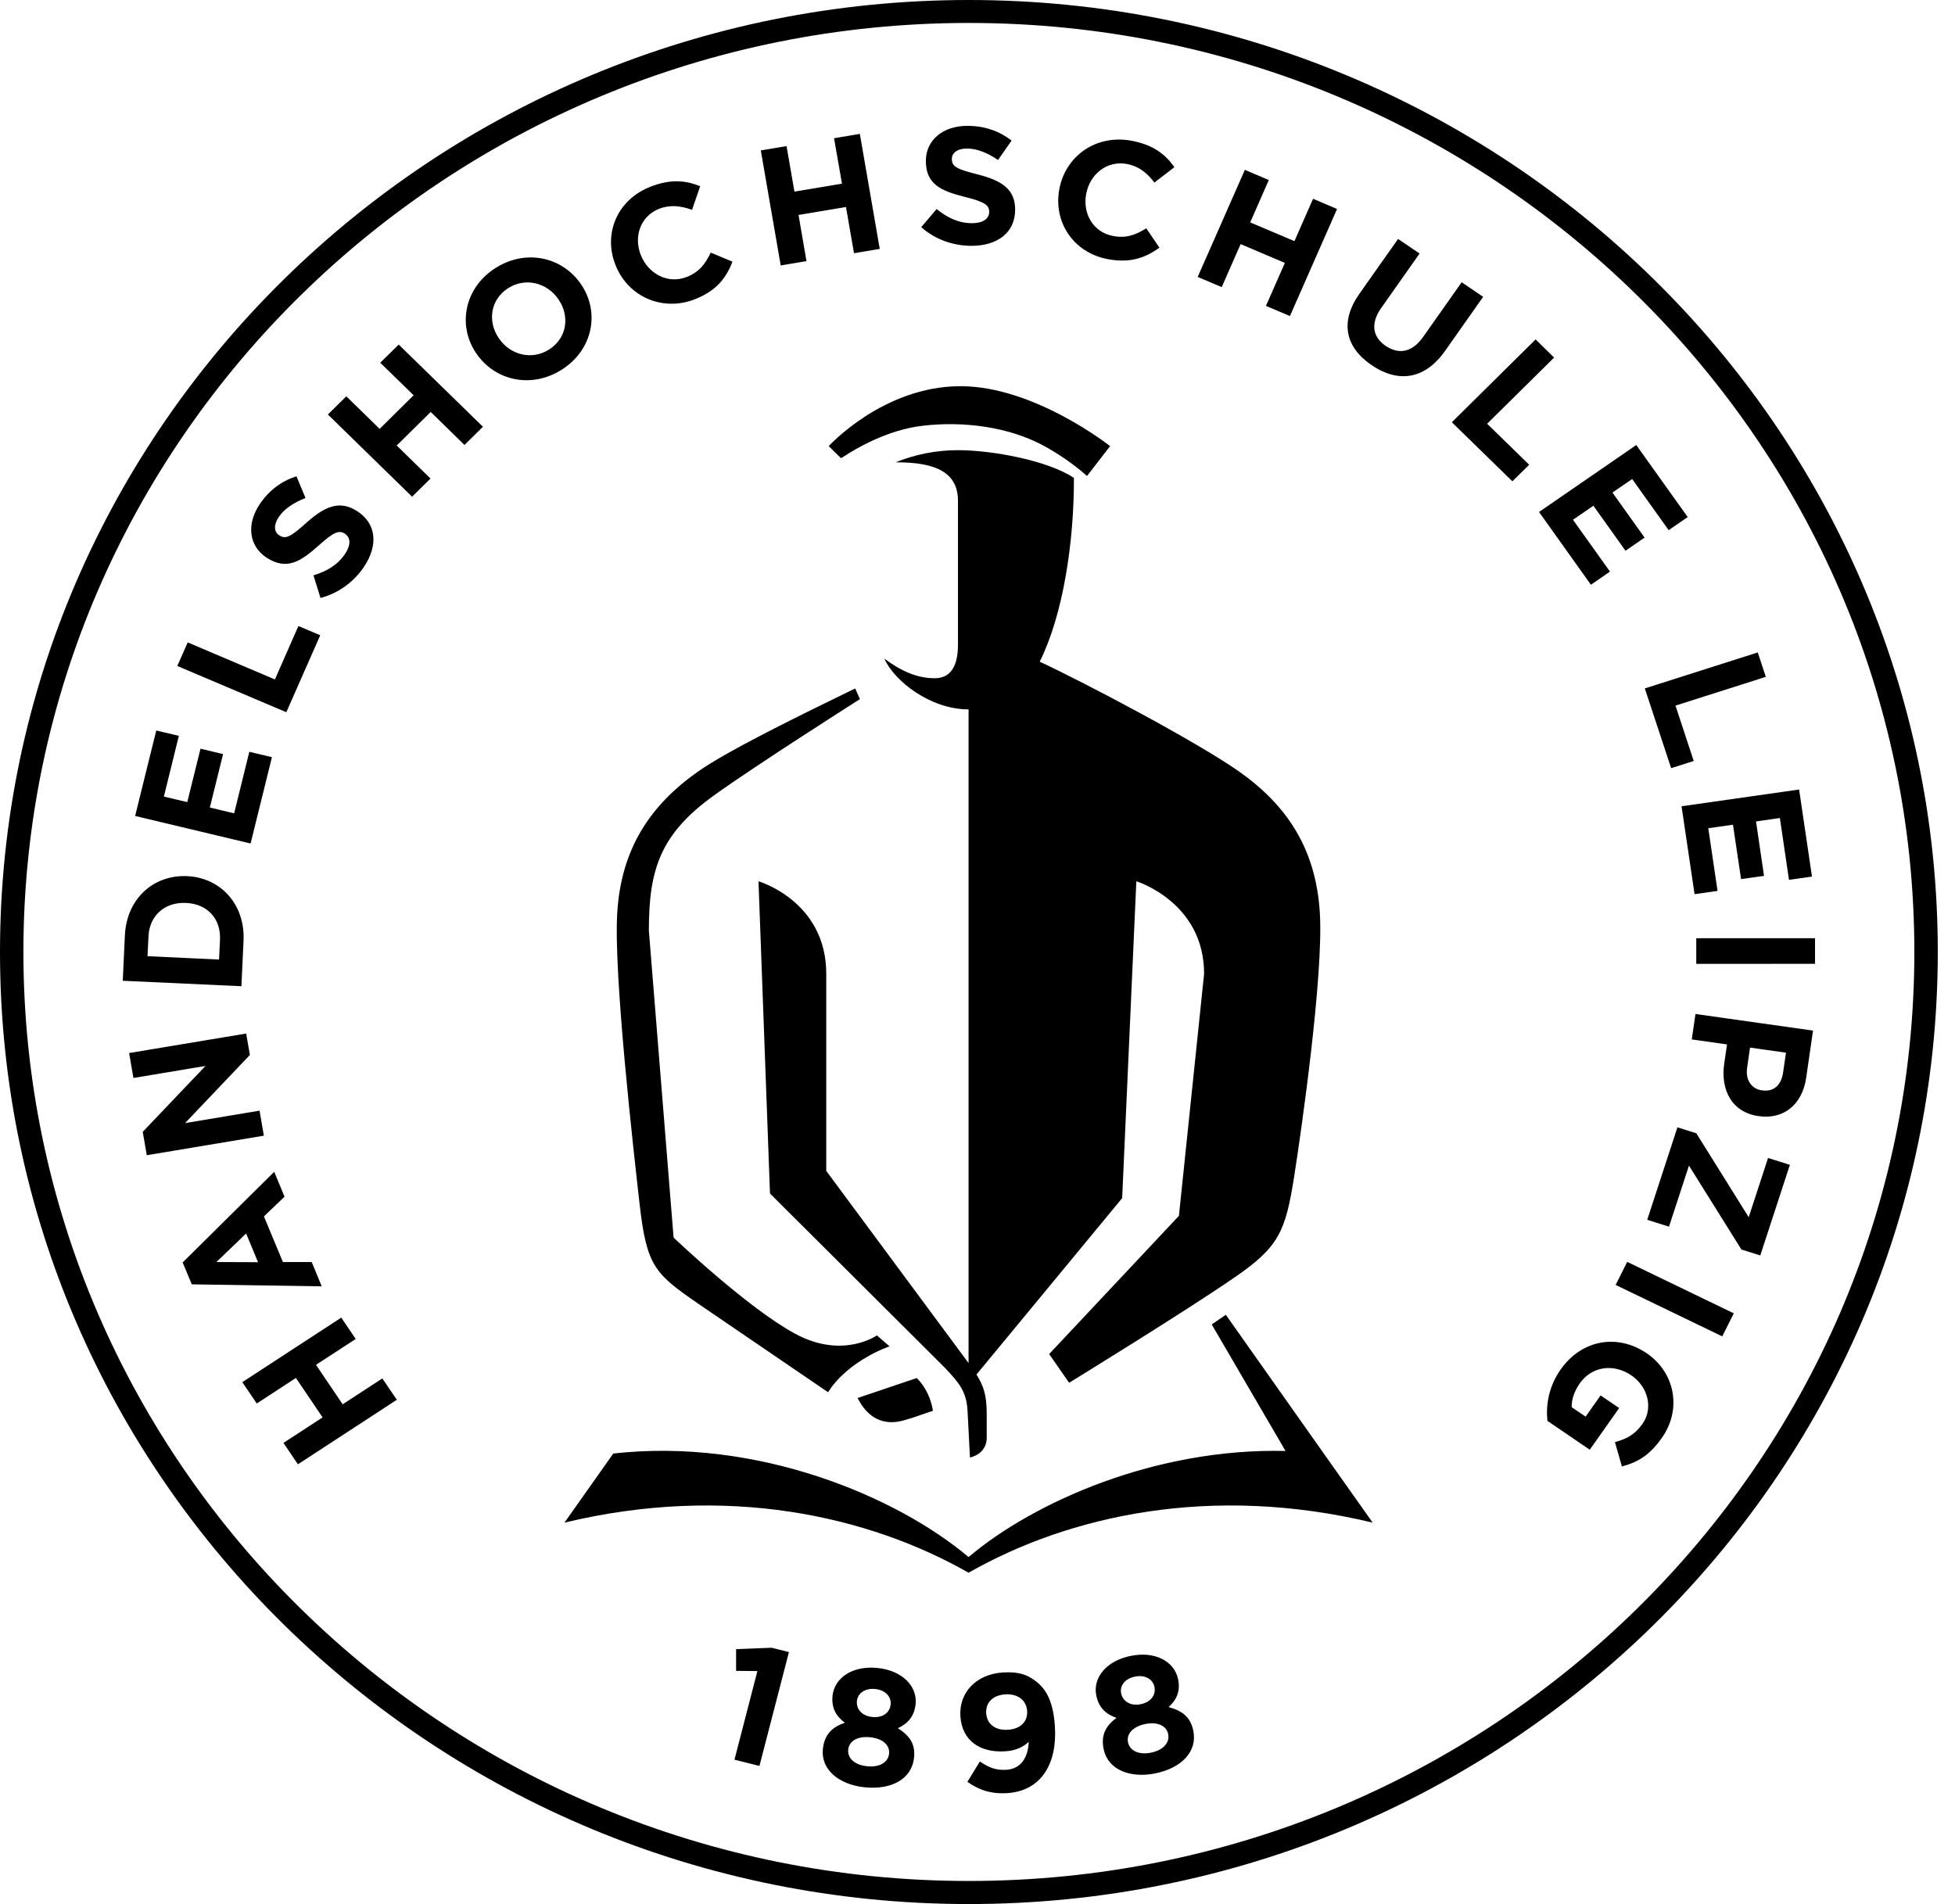 <?xml version="1.0" encoding="UTF-8"?>
<svg width="77px" height="75px" viewBox="0 0 77 75" version="1.1" xmlns="http://www.w3.org/2000/svg" xmlns:xlink="http://www.w3.org/1999/xlink">
    <!-- Generator: Sketch 51.3 (57544) - http://www.bohemiancoding.com/sketch -->
    <title>Shape</title>
    <desc>Created with Sketch.</desc>
    <defs></defs>
    <g id="Page-1" stroke="none" stroke-width="1" fill="none" fill-rule="evenodd">
        <g id="HHL_L_Grau_CMYK-(1)" fill="#000000" fill-rule="nonzero">
            <path d="M44.158,66.705 C44.096,66.421 44.287,66.126 44.699,66.042 C45.111,65.955 45.406,66.157 45.468,66.438 C45.537,66.761 45.332,67.045 44.932,67.127 C44.532,67.21 44.227,67.023 44.158,66.705 Z M44.429,68.633 C44.355,68.279 44.642,68.007 45.101,67.91 C45.557,67.815 45.936,67.953 46.01,68.305 C46.079,68.626 45.836,68.931 45.34,69.036 C44.844,69.137 44.499,68.955 44.429,68.633 Z M43.976,67.667 C43.538,67.986 43.353,68.359 43.471,68.911 C43.641,69.703 44.504,70.06 45.518,69.85 C46.529,69.64 47.177,68.995 46.996,68.156 C46.879,67.614 46.545,67.384 46.029,67.242 C46.338,66.956 46.503,66.621 46.398,66.131 C46.25,65.438 45.49,65.025 44.523,65.228 C43.555,65.426 43.031,66.104 43.181,66.798 C43.286,67.286 43.576,67.528 43.976,67.667 Z M39.702,68.135 C39.196,68.168 38.872,67.905 38.843,67.492 C38.815,67.079 39.084,66.775 39.59,66.741 C40.102,66.709 40.429,66.984 40.455,67.397 C40.483,67.797 40.209,68.103 39.702,68.135 Z M40.517,68.611 C40.492,69.23 40.212,69.675 39.64,69.711 C39.246,69.738 38.951,69.631 38.593,69.384 L38.103,70.185 C38.517,70.481 38.992,70.674 39.673,70.63 C41,70.545 41.648,69.484 41.548,67.991 C41.487,67.079 41.236,66.597 40.881,66.291 C40.504,65.967 40.126,65.839 39.499,65.878 C38.446,65.945 37.764,66.673 37.826,67.606 C37.886,68.542 38.577,69.049 39.59,68.983 C39.999,68.96 40.304,68.814 40.517,68.611 Z M33.408,68.916 C33.448,68.555 33.806,68.382 34.271,68.43 C34.738,68.477 35.054,68.719 35.017,69.08 C34.983,69.405 34.657,69.625 34.152,69.572 C33.646,69.521 33.374,69.244 33.408,68.916 Z M35.079,67.138 C35.047,67.465 34.762,67.675 34.356,67.631 C33.951,67.592 33.717,67.325 33.751,66.996 C33.782,66.71 34.054,66.489 34.471,66.529 C34.89,66.573 35.11,66.852 35.079,67.138 Z M34.063,70.402 C35.095,70.506 35.912,70.088 36.001,69.234 C36.06,68.685 35.812,68.36 35.364,68.073 C35.746,67.893 36.008,67.623 36.062,67.127 C36.136,66.423 35.543,65.801 34.559,65.7 C33.577,65.6 32.867,66.089 32.791,66.793 C32.74,67.289 32.941,67.609 33.277,67.859 C32.762,68.032 32.467,68.332 32.41,68.895 C32.324,69.696 33.034,70.297 34.063,70.402 Z M29.831,65.822 L28.928,69.313 L29.912,69.559 L31.073,65.075 L30.393,64.904 L28.992,64.96 L28.992,65.815 L29.831,65.822 Z M24.155,57.254 L22.232,59.976 C28.609,58.443 34.196,59.698 38.148,61.949 C42.099,59.698 47.687,58.443 54.064,59.976 L52.139,57.254 L48.281,51.79 L47.725,52.169 L50.632,57.153 C45.504,57.031 40.712,59.165 38.148,61.332 C35.334,58.955 29.836,56.615 24.155,57.254 Z M35.035,53.032 L34.537,52.6 C34.537,52.6 33.201,53.55 31.328,52.541 C29.445,51.529 26.53,48.748 26.53,48.748 L25.556,36.652 C25.556,34.261 25.997,32.861 28.111,31.338 C29.771,30.141 33.87,27.538 33.87,27.538 L33.682,27.118 C31.528,28.166 28.659,29.567 27.491,30.392 C25.606,31.72 24.462,33.436 24.31,35.967 C24.164,38.402 24.957,45.353 25.191,47.425 C25.472,49.901 25.799,50.177 27.526,51.37 L32.614,54.839 C33.42,53.573 35.035,53.032 35.035,53.032 Z M33.775,55.068 L33.925,55.325 C34.192,55.721 34.718,56.241 35.695,55.919 C35.779,55.892 35.855,55.87 35.924,55.851 L36.744,55.57 C36.689,55.171 36.484,54.645 36.106,54.281 L33.775,55.068 Z M32.64,17.573 L33.12,18.045 C33.12,18.045 33.151,18.026 33.208,17.999 C33.675,17.688 34.936,16.933 36.336,16.771 C37.941,16.581 39.764,16.805 41.186,17.6 C41.994,18.054 42.557,18.517 42.814,18.749 L43.722,17.573 C43.722,17.573 40.747,15.212 37.831,15.212 C34.785,15.212 32.64,17.573 32.64,17.573 Z M40.95,26.064 C41.856,24.251 42.306,21.408 42.297,18.824 C41.269,18.136 39.07,17.732 37.731,17.732 C36.861,17.732 36.031,17.903 35.274,18.211 C36.909,18.202 37.731,18.636 37.731,19.734 L37.731,25.389 C37.731,26.348 37.366,26.716 36.815,26.716 C36.101,26.716 35.469,26.416 34.83,25.942 C35.219,26.826 36.646,27.943 38.148,27.943 L38.148,53.692 L38.047,53.555 L32.543,46.121 L32.543,38.358 C32.543,35.488 29.874,34.713 29.874,34.713 L30.327,47.013 L37.197,53.858 C37.76,54.45 38.06,54.792 38.107,55.554 L38.203,57.41 C38.203,57.41 38.241,57.405 38.296,57.386 L38.407,57.341 C38.596,57.253 38.849,57.058 38.863,56.659 C38.863,56.653 38.863,56.332 38.863,55.694 C38.863,54.973 38.746,54.596 38.46,54.142 L44.198,47.194 L44.756,34.713 C44.756,34.713 47.425,35.53 47.425,38.358 L46.433,47.892 L41.322,53.336 L42.109,54.467 C42.109,54.467 46.653,51.678 48.647,50.302 C50.359,49.122 50.63,48.516 50.968,46.369 C51.269,44.454 52.131,38.402 51.984,35.967 C51.833,33.436 50.688,31.72 48.805,30.392 C47.148,29.224 42.73,26.89 40.95,26.064 Z M13.441,51.901 L9.544,54.443 L10.114,55.284 L11.655,54.277 L12.706,55.831 L11.164,56.836 L11.734,57.679 L15.63,55.137 L15.059,54.296 L13.497,55.315 L12.446,53.761 L14.01,52.742 L13.441,51.901 Z M10.163,49.718 L8.524,49.711 L9.694,48.587 L10.163,49.718 Z M10.8,46.157 L7.194,49.728 L7.554,50.59 L12.671,50.667 L12.277,49.711 L11.143,49.711 L10.395,47.914 L11.207,47.137 L10.8,46.157 Z M9.696,40.711 L5.085,41.479 L5.255,42.461 L8.093,41.988 L5.622,44.583 L5.781,45.504 L10.392,44.734 L10.223,43.749 L7.29,44.238 L9.842,41.555 L9.696,40.711 Z M5.81,37.664 L5.848,36.886 C5.886,36.058 6.494,35.528 7.321,35.566 L7.333,35.567 C8.164,35.604 8.703,36.187 8.665,37.014 L8.627,37.796 L5.81,37.664 Z M4.919,36.842 L4.835,38.632 L9.508,38.847 L9.592,37.057 C9.659,35.615 8.686,34.572 7.373,34.511 C6.044,34.45 4.988,35.4 4.919,36.842 Z M7.044,28.985 L6.155,28.774 L5.322,32.14 L9.87,33.225 L10.71,29.825 L9.82,29.613 L9.222,32.037 L8.265,31.808 L8.786,29.703 L7.897,29.491 L7.376,31.595 L6.455,31.377 L7.044,28.985 Z M10.828,26.763 L7.394,25.304 L6.983,26.232 L11.277,28.054 L12.613,25.023 L11.753,24.659 L10.828,26.763 Z M10.99,21.08 C10.8,20.958 10.764,20.689 10.979,20.365 C11.195,20.042 11.565,19.802 12.032,19.616 L11.677,18.761 C11.098,18.944 10.6,19.306 10.226,19.864 C9.702,20.651 9.797,21.511 10.507,21.97 C11.295,22.478 11.846,22.119 12.564,21.476 C13.161,20.941 13.36,20.88 13.579,21.02 C13.821,21.176 13.821,21.476 13.588,21.821 C13.293,22.259 12.869,22.503 12.347,22.662 L12.623,23.554 C13.35,23.361 13.948,22.909 14.336,22.327 C14.891,21.499 14.844,20.635 14.069,20.135 C13.374,19.688 12.795,19.944 12.068,20.591 C11.451,21.142 11.258,21.252 11.002,21.088 L10.99,21.08 Z M19.021,16.81 L15.704,13.572 L14.978,14.288 L16.291,15.569 L14.954,16.893 L13.64,15.611 L12.914,16.327 L16.231,19.565 L16.956,18.849 L15.625,17.549 L16.965,16.227 L18.295,17.527 L19.021,16.81 Z M19.648,13.325 L19.641,13.313 C19.198,12.66 19.312,11.81 20.003,11.358 C20.694,10.91 21.554,11.136 21.996,11.793 L22.003,11.803 C22.446,12.46 22.332,13.308 21.641,13.758 C20.95,14.208 20.091,13.981 19.648,13.325 Z M19.488,10.576 C18.287,11.358 18.016,12.822 18.752,13.91 C19.493,15.009 20.952,15.327 22.155,14.542 C23.358,13.758 23.628,12.296 22.892,11.208 C22.15,10.109 20.692,9.789 19.488,10.576 Z M28.849,10.307 L27.993,9.95 C27.779,10.39 27.555,10.705 27.06,10.905 C26.318,11.201 25.553,10.8 25.248,10.07 C24.943,9.329 25.22,8.522 25.949,8.23 C26.382,8.056 26.8,8.102 27.257,8.266 L27.577,7.335 C27.014,7.108 26.414,7.036 25.598,7.364 C24.267,7.897 23.752,9.259 24.254,10.468 L24.259,10.481 C24.765,11.703 26.113,12.289 27.388,11.78 C28.223,11.444 28.597,10.955 28.849,10.307 Z M33.636,9.974 L34.65,9.804 L33.866,5.274 L32.85,5.445 L33.162,7.235 L31.29,7.548 L30.979,5.756 L29.965,5.925 L30.749,10.456 L31.764,10.285 L31.451,8.467 L33.32,8.154 L33.636,9.974 Z M38.498,6.868 C37.69,6.663 37.49,6.565 37.49,6.264 C37.488,6.027 37.695,5.851 38.09,5.851 C38.482,5.851 38.893,6.02 39.308,6.301 L39.842,5.539 C39.366,5.165 38.784,4.957 38.103,4.957 C37.147,4.957 36.466,5.509 36.466,6.343 C36.468,7.269 37.076,7.523 38.019,7.76 C38.801,7.956 38.96,8.088 38.96,8.342 C38.96,8.625 38.706,8.791 38.286,8.791 C37.752,8.792 37.311,8.574 36.89,8.234 L36.284,8.948 C36.842,9.442 37.557,9.684 38.267,9.683 C39.275,9.683 39.985,9.168 39.983,8.258 C39.983,7.443 39.447,7.11 38.498,6.868 Z M46.255,6.585 C45.907,6.091 45.445,5.712 44.579,5.546 C43.167,5.279 41.977,6.144 41.727,7.428 C41.47,8.737 42.273,9.95 43.624,10.206 C44.511,10.373 45.097,10.162 45.666,9.757 L45.149,8.995 C44.723,9.251 44.361,9.397 43.836,9.295 C43.049,9.146 42.63,8.4 42.783,7.626 C42.937,6.839 43.617,6.313 44.392,6.46 C44.851,6.548 45.176,6.807 45.468,7.191 L46.255,6.585 Z M50.806,12.448 L52.661,8.232 L51.717,7.829 L50.983,9.498 L49.241,8.76 L49.973,7.091 L49.031,6.69 L47.173,10.908 L48.119,11.309 L48.864,9.615 L50.606,10.355 L49.861,12.049 L50.806,12.448 Z M58.416,11.692 L57.57,11.118 L56.044,13.282 C55.622,13.878 55.093,13.975 54.574,13.623 C54.059,13.271 53.969,12.739 54.405,12.125 L55.913,9.986 L55.065,9.412 L53.542,11.571 C52.76,12.682 52.99,13.679 54.023,14.383 C55.056,15.085 56.106,14.966 56.914,13.824 L58.416,11.692 Z M58.573,16.691 L61.211,14.085 L60.482,13.37 L57.183,16.632 L59.567,18.959 L60.229,18.306 L58.573,16.691 Z M65.722,20.883 L66.473,20.367 L64.447,17.529 L60.617,20.167 L62.66,23.033 L63.411,22.515 L61.954,20.474 L62.757,19.92 L64.023,21.694 L64.774,21.176 L63.508,19.402 L64.285,18.869 L65.722,20.883 Z M65.991,27.794 L69.549,26.661 L69.232,25.7 L64.783,27.117 L65.82,30.258 L66.709,29.974 L65.991,27.794 Z M70.462,34.658 L71.367,34.528 L70.86,31.099 L66.23,31.759 L66.742,35.222 L67.648,35.093 L67.283,32.624 L68.255,32.485 L68.574,34.628 L69.478,34.501 L69.163,32.357 L70.102,32.221 L70.462,34.658 Z M66.809,37.967 L71.487,37.964 L71.487,36.955 L66.809,36.957 L66.809,37.967 Z M69.397,42.95 C69.001,42.896 68.739,42.559 68.813,42.056 L68.927,41.264 L70.343,41.465 L70.231,42.237 C70.159,42.738 69.868,43.014 69.411,42.95 L69.397,42.95 Z M71.139,42.452 L71.408,40.594 L66.778,39.941 L66.632,40.942 L68.021,41.139 L67.91,41.899 C67.762,42.919 68.198,43.815 69.27,43.965 C70.228,44.101 70.979,43.537 71.139,42.452 Z M66.522,45.913 L68.587,49.217 L69.33,49.452 L70.497,45.883 L69.637,45.612 L68.875,47.946 L66.811,44.639 L66.067,44.405 L64.878,48.047 L65.736,48.318 L66.522,45.913 Z M63.635,50.613 L67.833,52.639 L68.288,51.732 L64.089,49.704 L63.635,50.613 Z M63.88,57.762 C64.499,57.603 64.976,57.32 65.453,56.64 C66.261,55.496 65.956,54.051 64.862,53.308 C63.715,52.524 62.305,52.761 61.473,53.937 C60.987,54.628 60.885,55.35 60.946,55.967 L62.615,57.104 L63.773,55.462 L63.041,54.965 L62.452,55.801 L61.902,55.428 C61.897,55.114 62.011,54.792 62.224,54.487 C62.696,53.819 63.546,53.697 64.251,54.174 C64.916,54.626 65.121,55.477 64.693,56.082 C64.385,56.518 64.059,56.682 63.606,56.803 L63.88,57.762 Z M75.399,37.498 C75.399,57.678 58.694,74.091 38.16,74.091 C17.627,74.091 0.922,57.678 0.922,37.498 C0.922,17.321 17.627,0.904 38.16,0.904 C58.694,0.904 75.399,17.321 75.399,37.498 Z M76.322,37.498 C76.322,16.82 59.202,-7.10542736e-15 38.16,-7.10542736e-15 C17.118,-7.10542736e-15 -5.68434189e-14,16.82 -5.68434189e-14,37.498 C-5.68434189e-14,58.175 17.118,75 38.16,75 C59.202,75 76.322,58.175 76.322,37.498 Z" id="Shape"></path>
        </g>
    </g>
</svg>